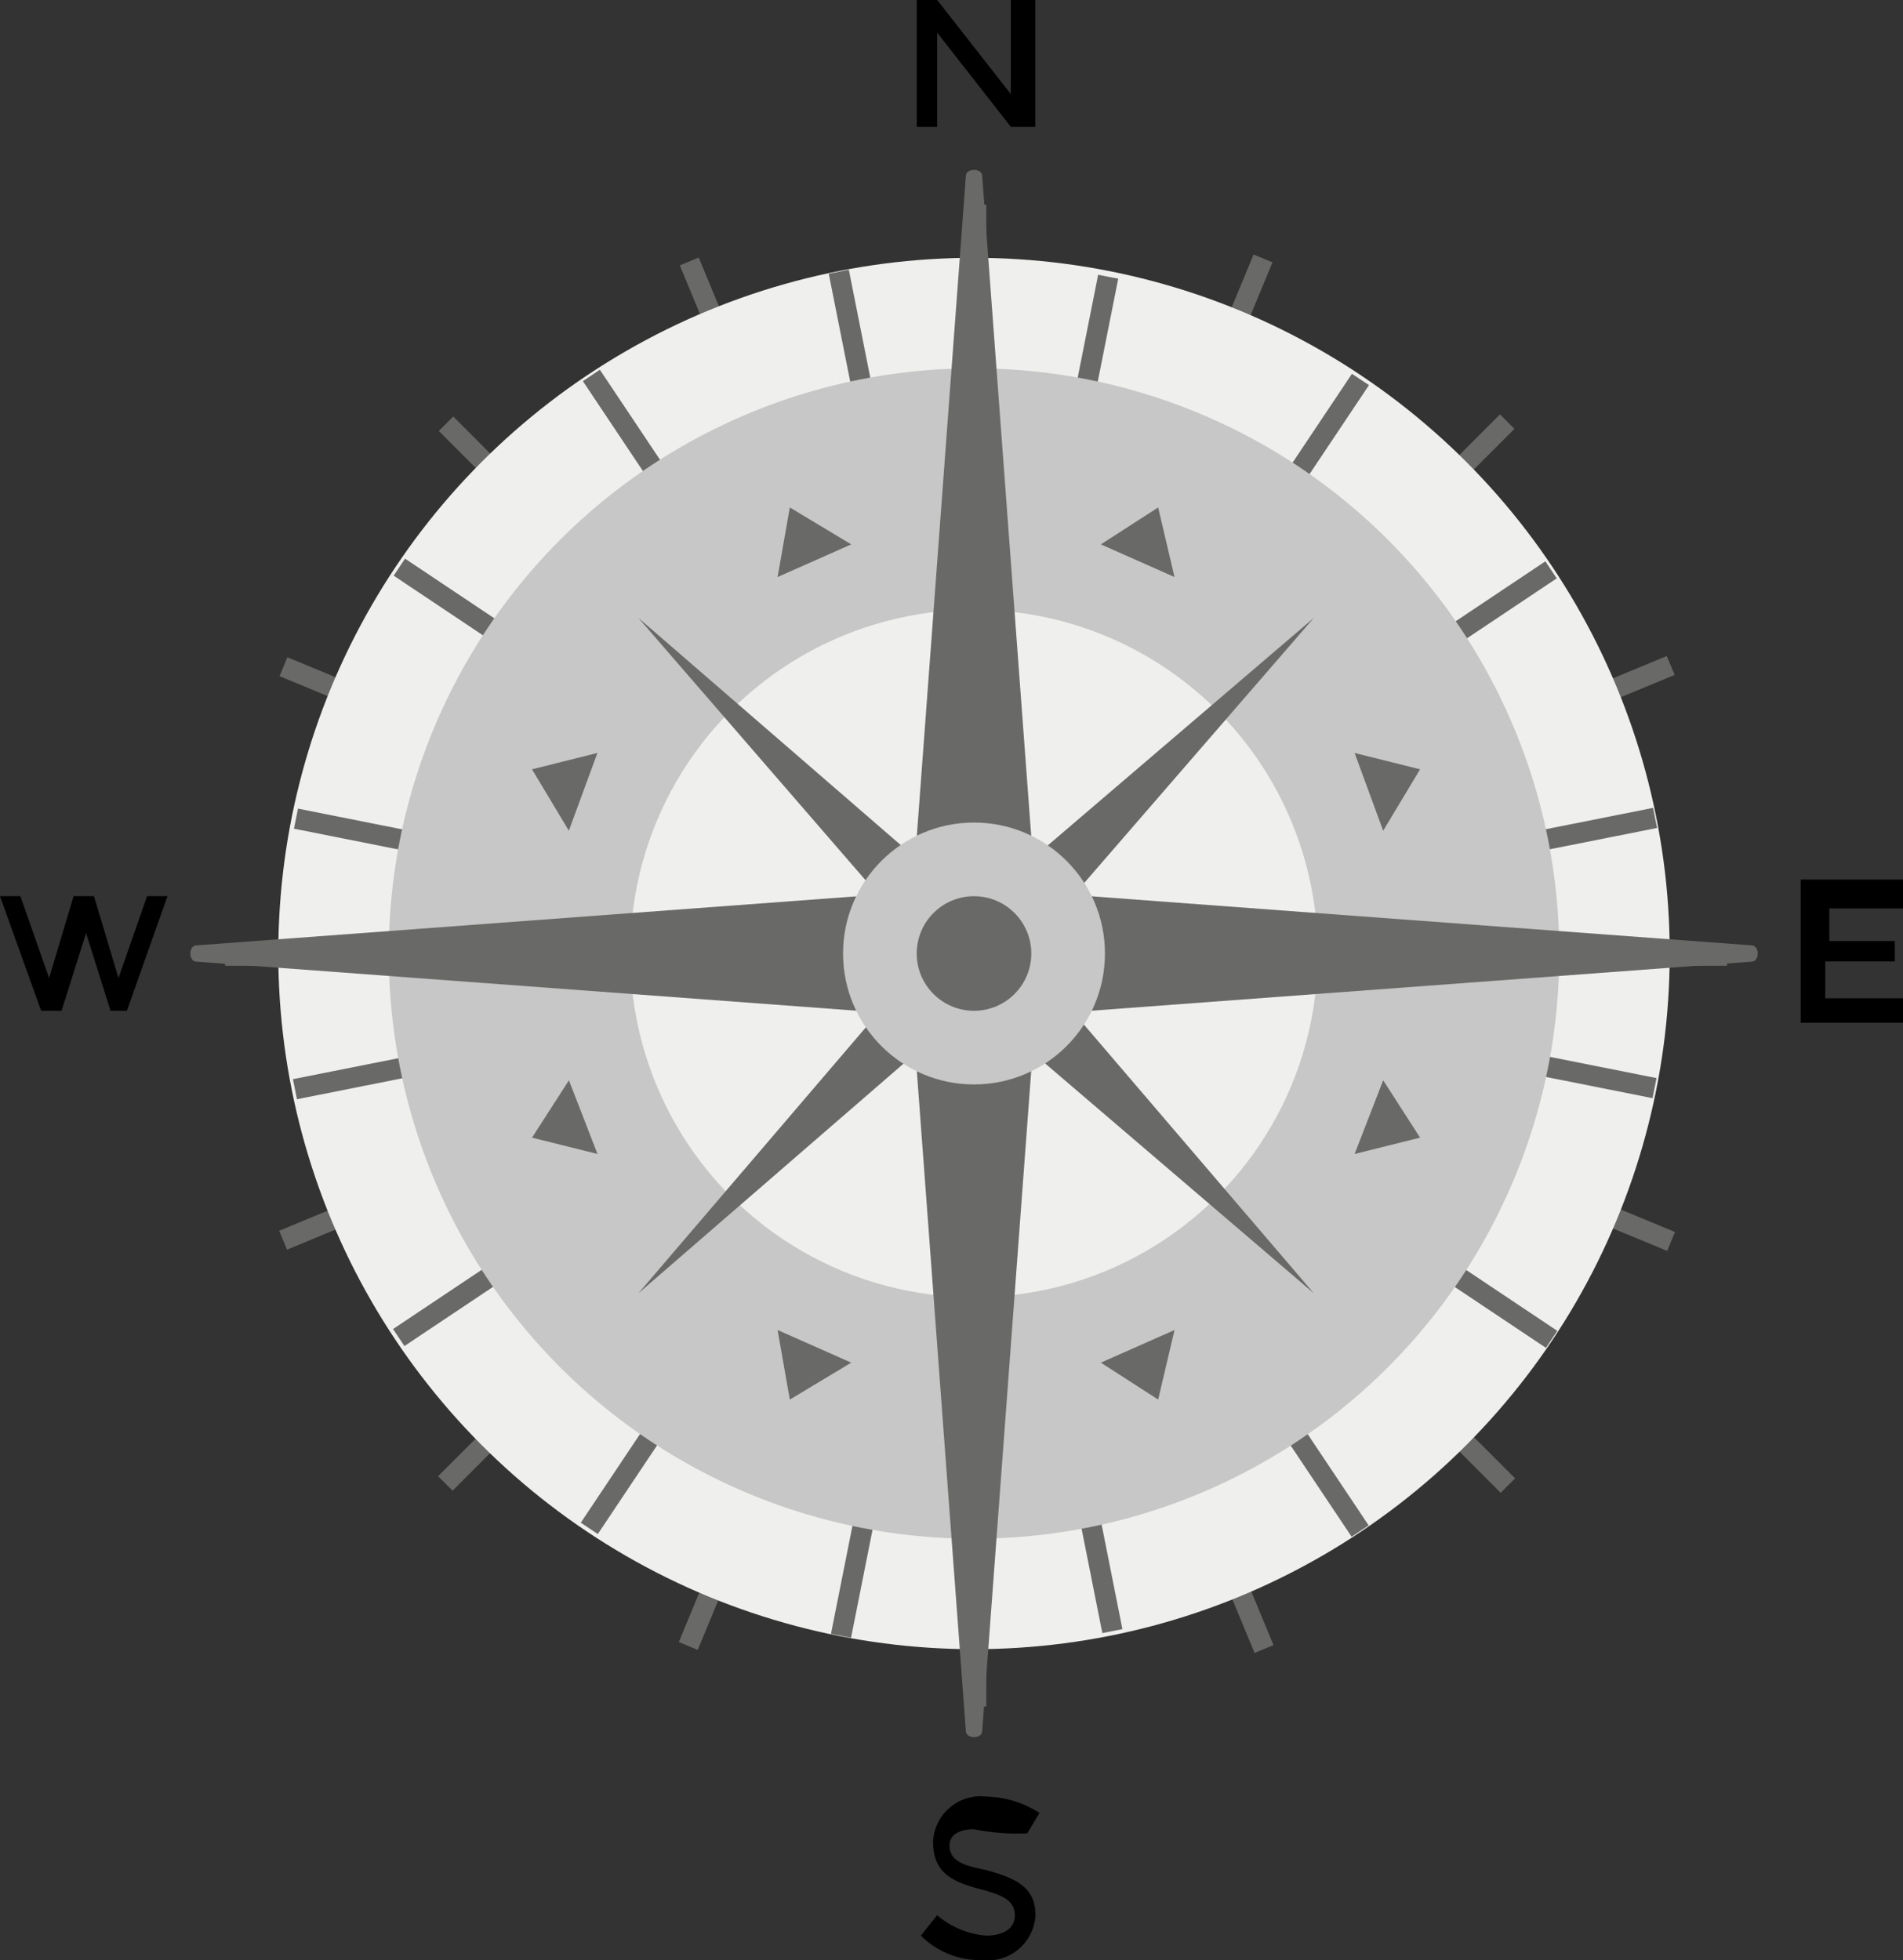 <svg xmlns="http://www.w3.org/2000/svg" width="93.268" height="96.077" viewBox="0 0 93.268 96.077">
  <rect x="0" y="0" width="93.268" height="96.077" fill="#333333" stroke="none"/>
  <g id="Group_259" data-name="Group 259" transform="translate(-1.7 -1)">
    <rect id="Rectangle_120" data-name="Rectangle 120" width="1.003" height="73.612" transform="translate(49.036 11.029)" fill="#696967"/>
    <rect id="Rectangle_121" data-name="Rectangle 121" width="1.003" height="73.612" transform="translate(35.018 14.007) rotate(-22.5)" fill="#696967"/>
    <rect id="Rectangle_122" data-name="Rectangle 122" width="1.003" height="73.612" transform="matrix(0.707, -0.707, 0.707, 0.707, 23.205, 22.124)" fill="#696967"/>
    <rect id="Rectangle_123" data-name="Rectangle 123" width="1.003" height="73.612" transform="translate(15.401 34.141) rotate(-67.5)" fill="#696967"/>
    <rect id="Rectangle_124" data-name="Rectangle 124" width="73.612" height="1.003" transform="translate(12.732 47.333)" fill="#696967"/>
    <rect id="Rectangle_125" data-name="Rectangle 125" width="1.003" height="73.612" transform="translate(15.766 62.25) rotate(-112.5)" fill="#696967"/>
    <rect id="Rectangle_126" data-name="Rectangle 126" width="1.003" height="73.612" transform="matrix(-0.707, -0.707, 0.707, -0.707, 23.881, 74.064)" fill="#696967"/>
    <rect id="Rectangle_127" data-name="Rectangle 127" width="1.003" height="73.612" transform="translate(35.896 81.867) rotate(-157.5)" fill="#696967"/>
    <circle id="Ellipse_40" data-name="Ellipse 40" cx="34.098" cy="34.098" r="34.098" transform="translate(15.339 13.636)" fill="#efefed"/>
    <rect id="Rectangle_128" data-name="Rectangle 128" width="1.003" height="7.02" transform="translate(42.318 14.416) rotate(-11.246)" fill="#696967"/>
    <rect id="Rectangle_129" data-name="Rectangle 129" width="1.003" height="7.02" transform="translate(54.358 74.159) rotate(-11.246)" fill="#696967"/>
    <rect id="Rectangle_130" data-name="Rectangle 130" width="1.003" height="7.02" transform="translate(30.266 19.68) rotate(-33.75)" fill="#696967"/>
    <rect id="Rectangle_131" data-name="Rectangle 131" width="1.003" height="7.02" transform="translate(64.045 70.485) rotate(-33.75)" fill="#696967"/>
    <rect id="Rectangle_132" data-name="Rectangle 132" width="1.003" height="7.02" transform="translate(20.994 29.215) rotate(-56.25)" fill="#696967"/>
    <rect id="Rectangle_133" data-name="Rectangle 133" width="1.003" height="7.02" transform="translate(71.631 63.164) rotate(-56.25)" fill="#696967"/>
    <rect id="Rectangle_134" data-name="Rectangle 134" width="1.003" height="7.02" transform="translate(16.108 41.617) rotate(-78.749)" fill="#696967"/>
    <rect id="Rectangle_135" data-name="Rectangle 135" width="1.003" height="7.02" transform="translate(75.808 53.455) rotate(-78.749)" fill="#696967"/>
    <rect id="Rectangle_136" data-name="Rectangle 136" width="1.003" height="7.02" transform="translate(16.254 54.877) rotate(-101.251)" fill="#696967"/>
    <rect id="Rectangle_137" data-name="Rectangle 137" width="1.003" height="7.02" transform="translate(76.03 42.95) rotate(-101.251)" fill="#696967"/>
    <rect id="Rectangle_138" data-name="Rectangle 138" width="1.003" height="7.02" transform="translate(21.521 66.975) rotate(-123.75)" fill="#696967"/>
    <rect id="Rectangle_139" data-name="Rectangle 139" width="1.003" height="7.02" transform="translate(72.16 33.247) rotate(-123.75)" fill="#696967"/>
    <rect id="Rectangle_140" data-name="Rectangle 140" width="1.003" height="7.02" transform="translate(30.999 76.189) rotate(-146.25)" fill="#696967"/>
    <rect id="Rectangle_141" data-name="Rectangle 141" width="1.003" height="7.02" transform="translate(64.894 25.715) rotate(-146.25)" fill="#696967"/>
    <rect id="Rectangle_142" data-name="Rectangle 142" width="1.003" height="7.02" transform="translate(43.41 81.277) rotate(-168.754)" fill="#696967"/>
    <rect id="Rectangle_143" data-name="Rectangle 143" width="1.003" height="7.02" transform="translate(55.136 21.547) rotate(-168.754)" fill="#696967"/>
    <circle id="Ellipse_41" data-name="Ellipse 41" cx="28.683" cy="28.683" r="28.683" transform="translate(20.755 19.052)" fill="#c7c7c7"/>
    <circle id="Ellipse_42" data-name="Ellipse 42" cx="16.848" cy="16.848" r="16.848" transform="translate(32.589 30.886)" fill="#efefed"/>
    <path id="Path_549" data-name="Path 549" d="M47.769,46.569l35.1-2.608c.4,0,.4-.8,0-.8l-35.1-2.608-2.608-35.1c0-.4-.8-.4-.8,0l-2.608,35.1-35.1,2.608c-.4,0-.4.8,0,.8l35.1,2.608,2.608,35.1c0,.4.8.4.8,0Z" transform="translate(4.677 4.174)" fill="#696967"/>
    <path id="Path_550" data-name="Path 550" d="M33.747,34.954,50.4,49.2,36.154,32.547,50.4,16.1,33.747,30.341,17.3,16.1,31.541,32.547,17.3,49.2Z" transform="translate(15.69 15.187)" fill="#696967"/>
    <circle id="Ellipse_43" data-name="Ellipse 43" cx="6.418" cy="6.418" r="6.418" transform="translate(43.019 41.316)" fill="#c7c7c7"/>
    <circle id="Ellipse_44" data-name="Ellipse 44" cx="2.808" cy="2.808" r="2.808" transform="translate(46.629 44.926)" fill="#696967"/>
    <path id="Path_551" data-name="Path 551" d="M21.3,13.4l-.6,3.41,3.61-1.6Z" transform="translate(19.11 12.472)" fill="#696967"/>
    <path id="Path_552" data-name="Path 552" d="M31.408,36.91,28.6,35.1l3.61-1.6Z" transform="translate(27.055 32.688)" fill="#696967"/>
    <path id="Path_553" data-name="Path 553" d="M14.7,20.2l1.805,3.009,1.4-3.811Z" transform="translate(13.075 18.506)" fill="#696967"/>
    <path id="Path_554" data-name="Path 554" d="M38.009,30.208l-3.209.8,1.4-3.61Z" transform="translate(33.291 26.552)" fill="#696967"/>
    <path id="Path_555" data-name="Path 555" d="M14.7,30.208l3.209.8-1.4-3.61Z" transform="translate(13.075 26.552)" fill="#696967"/>
    <path id="Path_556" data-name="Path 556" d="M38.009,20.2,36.2,23.211,34.8,19.4Z" transform="translate(33.291 18.506)" fill="#696967"/>
    <path id="Path_557" data-name="Path 557" d="M21.3,36.91,24.31,35.1,20.7,33.5Z" transform="translate(19.11 32.688)" fill="#696967"/>
    <path id="Path_558" data-name="Path 558" d="M31.408,13.4l.8,3.41-3.61-1.6Z" transform="translate(27.055 12.472)" fill="#696967"/>
    <path id="Path_559" data-name="Path 559" d="M94.968,44.325v1.2h-3.61v1.6h3.209v1h-3.41v1.805h3.811v1.2H89.954v-7.02h5.014ZM4.107,48.938l1.2-4.012h1l1.2,4.012,1.4-4.012h1L7.918,50.543h-.8l-1.2-3.811h0l-1.2,3.811h-1L1.7,44.926h1ZM51.243,1h1.2V7.218h-1.2L47.632,2.6V7.218h-1V1h1l3.61,4.613ZM49.437,90.658c-.6,0-1.2.2-1.2.8,0,.8.8,1,1.805,1.2,1.4.4,2.407.8,2.407,2.206a2.335,2.335,0,0,1-2.608,2.206,4.082,4.082,0,0,1-3.009-1.2l.8-1a4.167,4.167,0,0,0,2.407,1c.6,0,1.4-.2,1.4-1s-.8-1-1.4-1.2c-1.6-.4-2.608-.8-2.608-2.407a2.335,2.335,0,0,1,2.608-2.206,5.017,5.017,0,0,1,2.608.8l-.6,1A10.6,10.6,0,0,1,49.437,90.658Z" transform="translate(0)"/>
  </g>
</svg>

